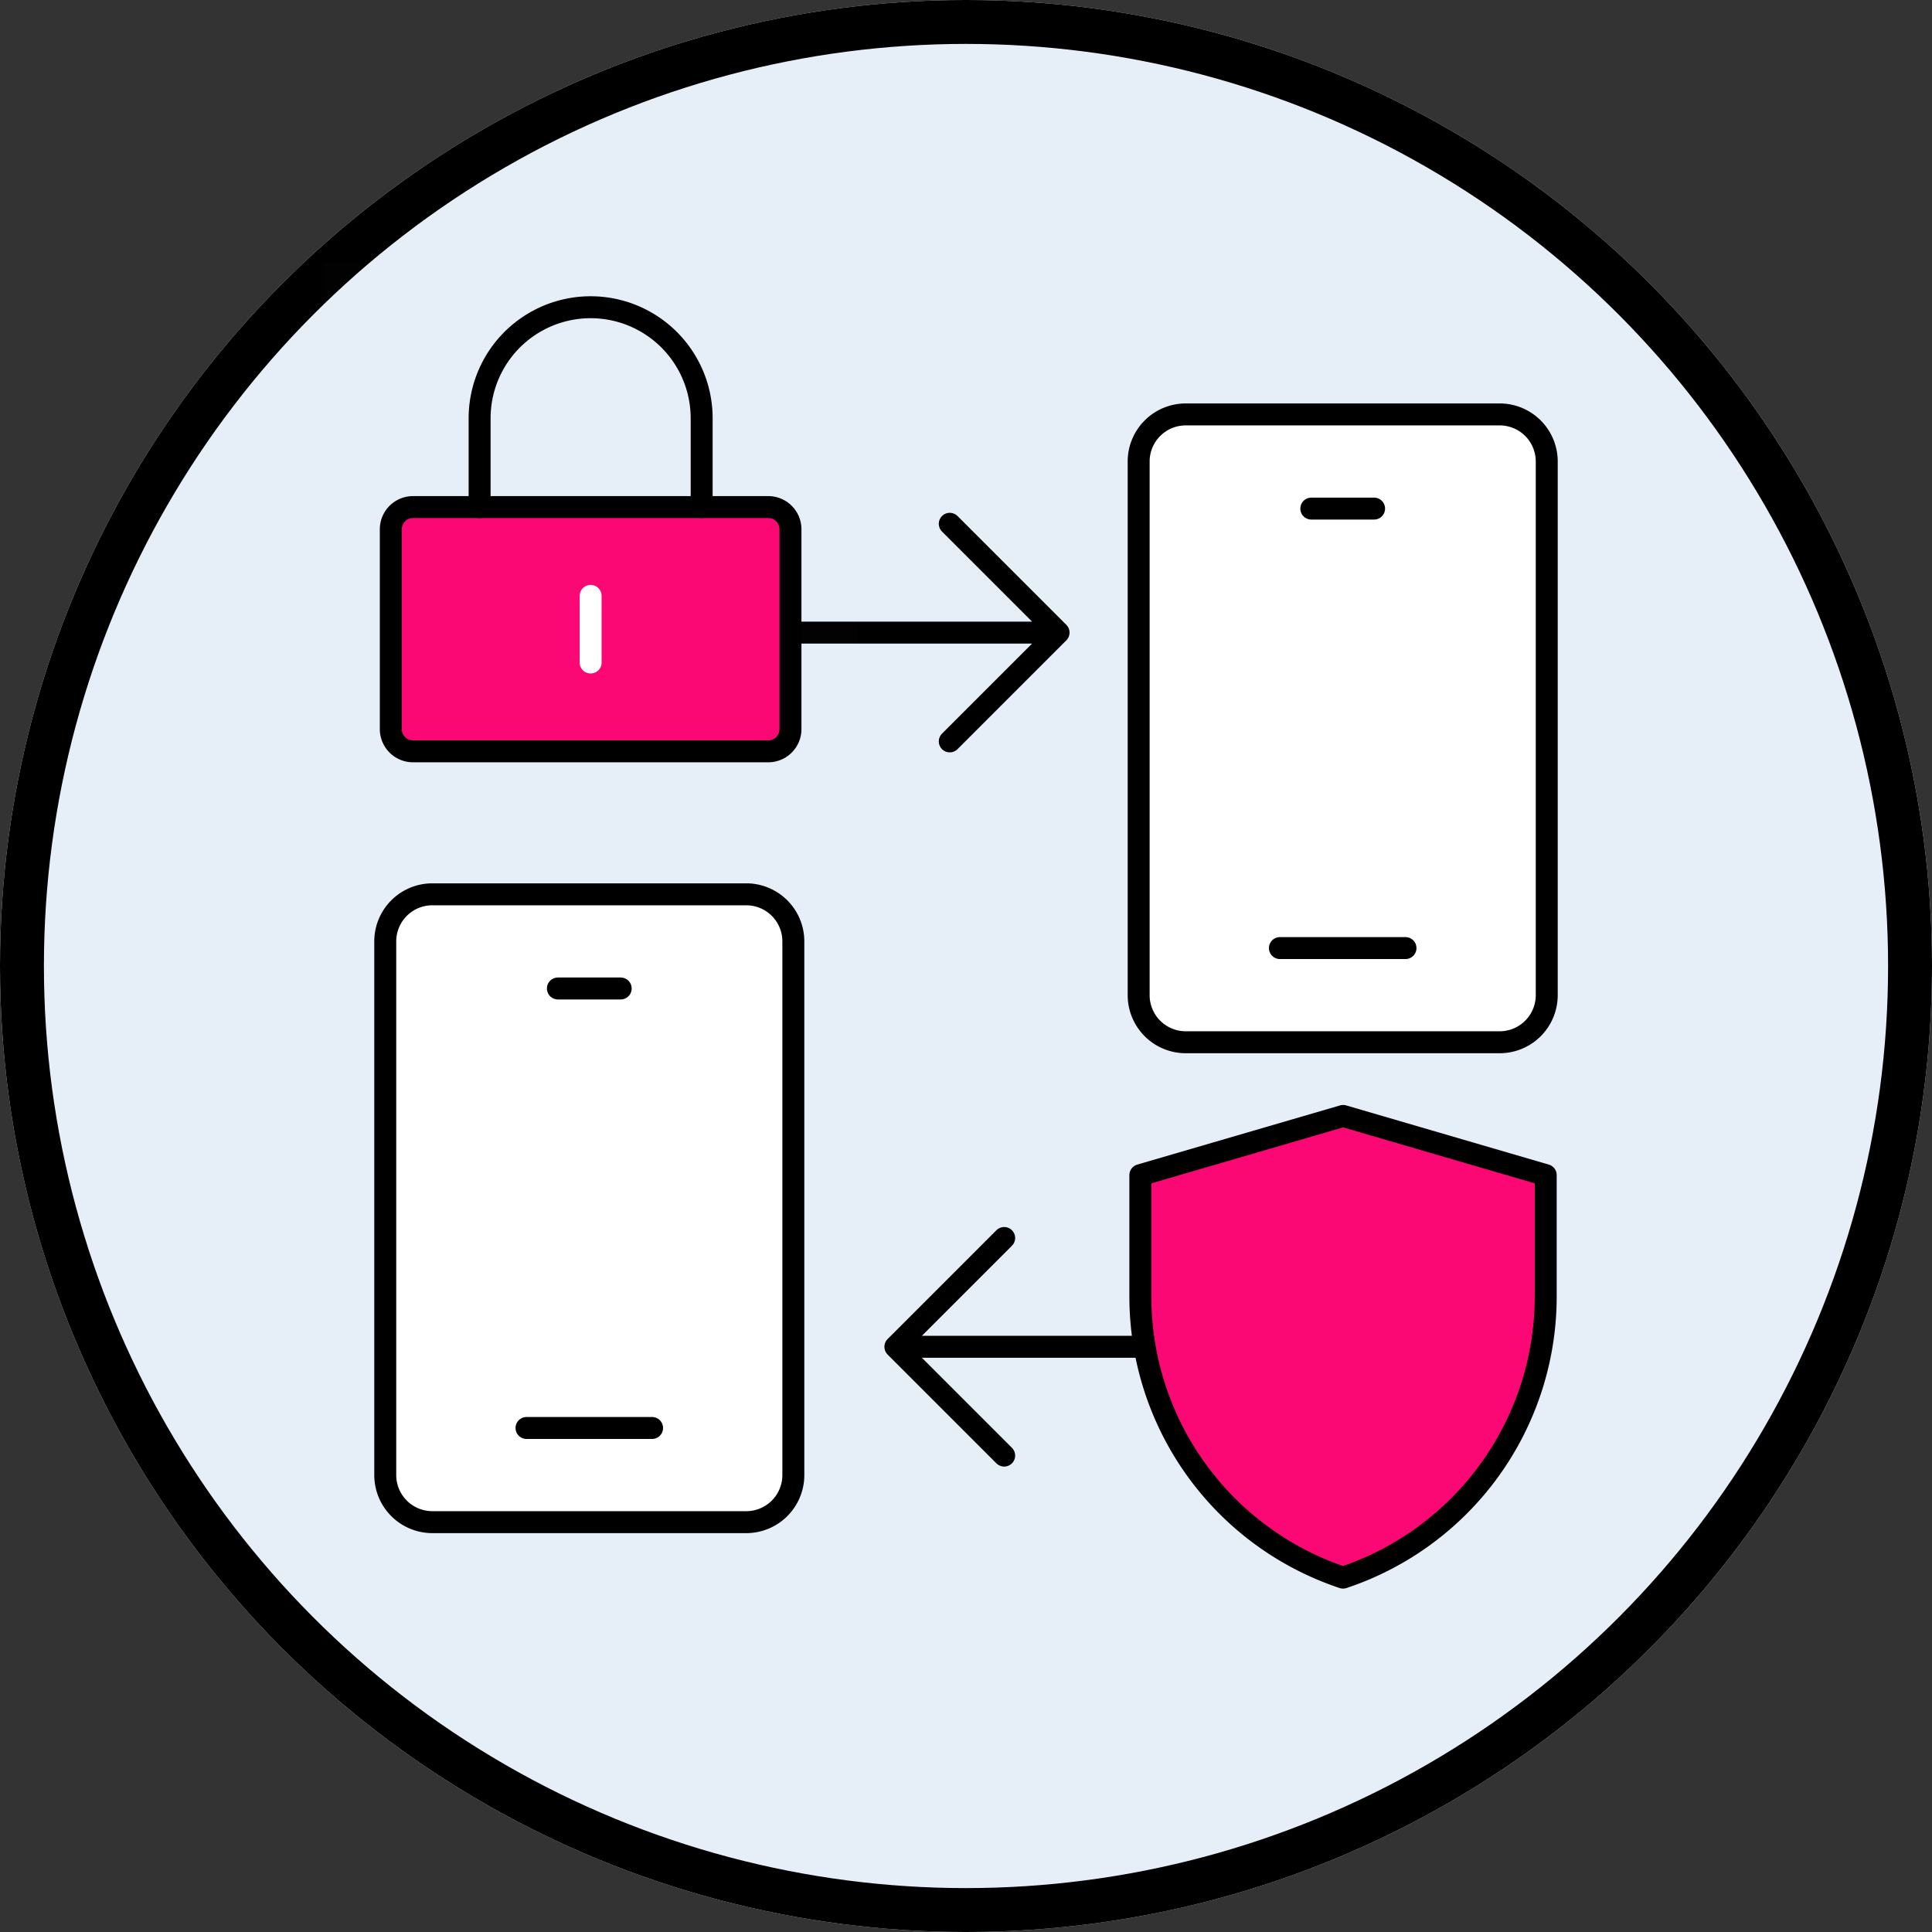 <svg xmlns="http://www.w3.org/2000/svg" width="352" height="352" viewBox="0 0 352 352">
  <rect x="0" y="0" width="352" height="352" fill="#333333" stroke="none"/>
  <g id="secure_and_trusted_integration" data-name="secure and trusted integration" transform="translate(-231 -3345)">
    <g id="Ellipse_804" data-name="Ellipse 804" transform="translate(231 3345)" fill="#e6eff7" stroke="#000" stroke-width="8">
      <circle cx="176" cy="176" r="176" stroke="none"/>
      <circle cx="176" cy="176" r="172" fill="none"/>
    </g>
    <g id="Group_11320" data-name="Group 11320" transform="translate(269.734 3496.5)">
      <path id="Path_17288" data-name="Path 17288" d="M19.579,4H76.773a8.579,8.579,0,0,1,8.579,8.579v97.23a8.579,8.579,0,0,1-8.579,8.579H19.579A8.579,8.579,0,0,1,11,109.809V12.579A8.579,8.579,0,0,1,19.579,4Z" transform="translate(20.457 7.439)" fill="#fff" stroke="#000" stroke-width="4"/>
      <path id="Path_17289" data-name="Path 17289" d="M22,10H33.439" transform="translate(40.913 18.597)" fill="none" stroke="#000" stroke-linecap="round" stroke-linejoin="round" stroke-width="4"/>
      <path id="Path_17290" data-name="Path 17290" d="M20,38H42.878" transform="translate(37.194 70.669)" fill="none" stroke="#000" stroke-linecap="round" stroke-linejoin="round" stroke-width="4"/>
      <path id="Path_17291" data-name="Path 17291" d="M0,0H137.266V137.266H0Z" transform="translate(0 0)" fill="none"/>
    </g>
    <g id="Group_11410" data-name="Group 11410" transform="translate(407 3409.066)">
      <path id="Path_17288-2" data-name="Path 17288" d="M19.579,4H76.773a8.579,8.579,0,0,1,8.579,8.579v97.23a8.579,8.579,0,0,1-8.579,8.579H19.579A8.579,8.579,0,0,1,11,109.809V12.579A8.579,8.579,0,0,1,19.579,4Z" transform="translate(20.457 7.439)" fill="#fff" stroke="#000" stroke-width="4"/>
      <path id="Path_17289-2" data-name="Path 17289" d="M22,10H33.439" transform="translate(40.913 18.597)" fill="none" stroke="#000" stroke-linecap="round" stroke-linejoin="round" stroke-width="4"/>
      <path id="Path_17290-2" data-name="Path 17290" d="M20,38H42.878" transform="translate(37.194 70.669)" fill="none" stroke="#000" stroke-linecap="round" stroke-linejoin="round" stroke-width="4"/>
      <path id="Path_17291-2" data-name="Path 17291" d="M0,0H137.266V137.266H0Z" transform="translate(0 0)" fill="none"/>
    </g>
    <g id="Group_11411" data-name="Group 11411" transform="translate(290.066 3402.066)">
      <path id="Path_17649" data-name="Path 17649" d="M55.556,29.778Zm0,0h54.511m0,0L90.245,9.956m19.822,19.822L90.245,49.6" transform="translate(23.733 28.411)" fill="none" stroke="#000" stroke-linecap="round" stroke-linejoin="round" stroke-width="4"/>
      <path id="Path_17651" data-name="Path 17651" d="M75.511,57.778H21m0,0L40.822,37.956M21,57.778,40.822,77.6" transform="translate(83.067 130.534)" fill="none" stroke="#000" stroke-linecap="round" stroke-linejoin="round" stroke-width="4"/>
      <path id="Path_17656" data-name="Path 17656" d="M0,0H237.867V237.867H0Z" fill="none"/>
      <g id="Group_11416" data-name="Group 11416" transform="translate(0 -9.18)">
        <path id="Path_17056" data-name="Path 17056" d="M0,0H97.09V97.09H0Z" fill="rgba(255,255,255,0.01)"/>
        <path id="Path_17057" data-name="Path 17057" d="M10.045,22H74.772a4.045,4.045,0,0,1,4.045,4.045V62.454A4.045,4.045,0,0,1,74.772,66.5H10.045A4.045,4.045,0,0,1,6,62.454V26.045A4.045,4.045,0,0,1,10.045,22Z" transform="translate(6.136 22.5)" fill="#fb0874" stroke="#000" stroke-linejoin="round" stroke-width="4"/>
        <path id="Path_17058" data-name="Path 17058" d="M14,40.409V24.227a20.227,20.227,0,1,1,40.454,0V40.409" transform="translate(14.318 4.091)" fill="none" stroke="#000" stroke-linecap="round" stroke-linejoin="round" stroke-width="4"/>
        <path id="Path_17059" data-name="Path 17059" d="M24,30V42.136" transform="translate(24.545 30.681)" fill="none" stroke="#fff" stroke-linecap="round" stroke-linejoin="round" stroke-width="4"/>
        <path id="Path_17060" data-name="Path 17060" d="M0,0H97.09V97.09H0Z" fill="none"/>
      </g>
      <path id="矩形" d="M6,13.782,42.945,3l36.91,10.782V35.893a53.988,53.988,0,0,1-36.922,51.22h0A54,54,0,0,1,6,35.883Z" transform="translate(142.7 143.254)" fill="#fb0874" stroke="#000" stroke-linejoin="round" stroke-width="4"/>
    </g>
  </g>
</svg>
